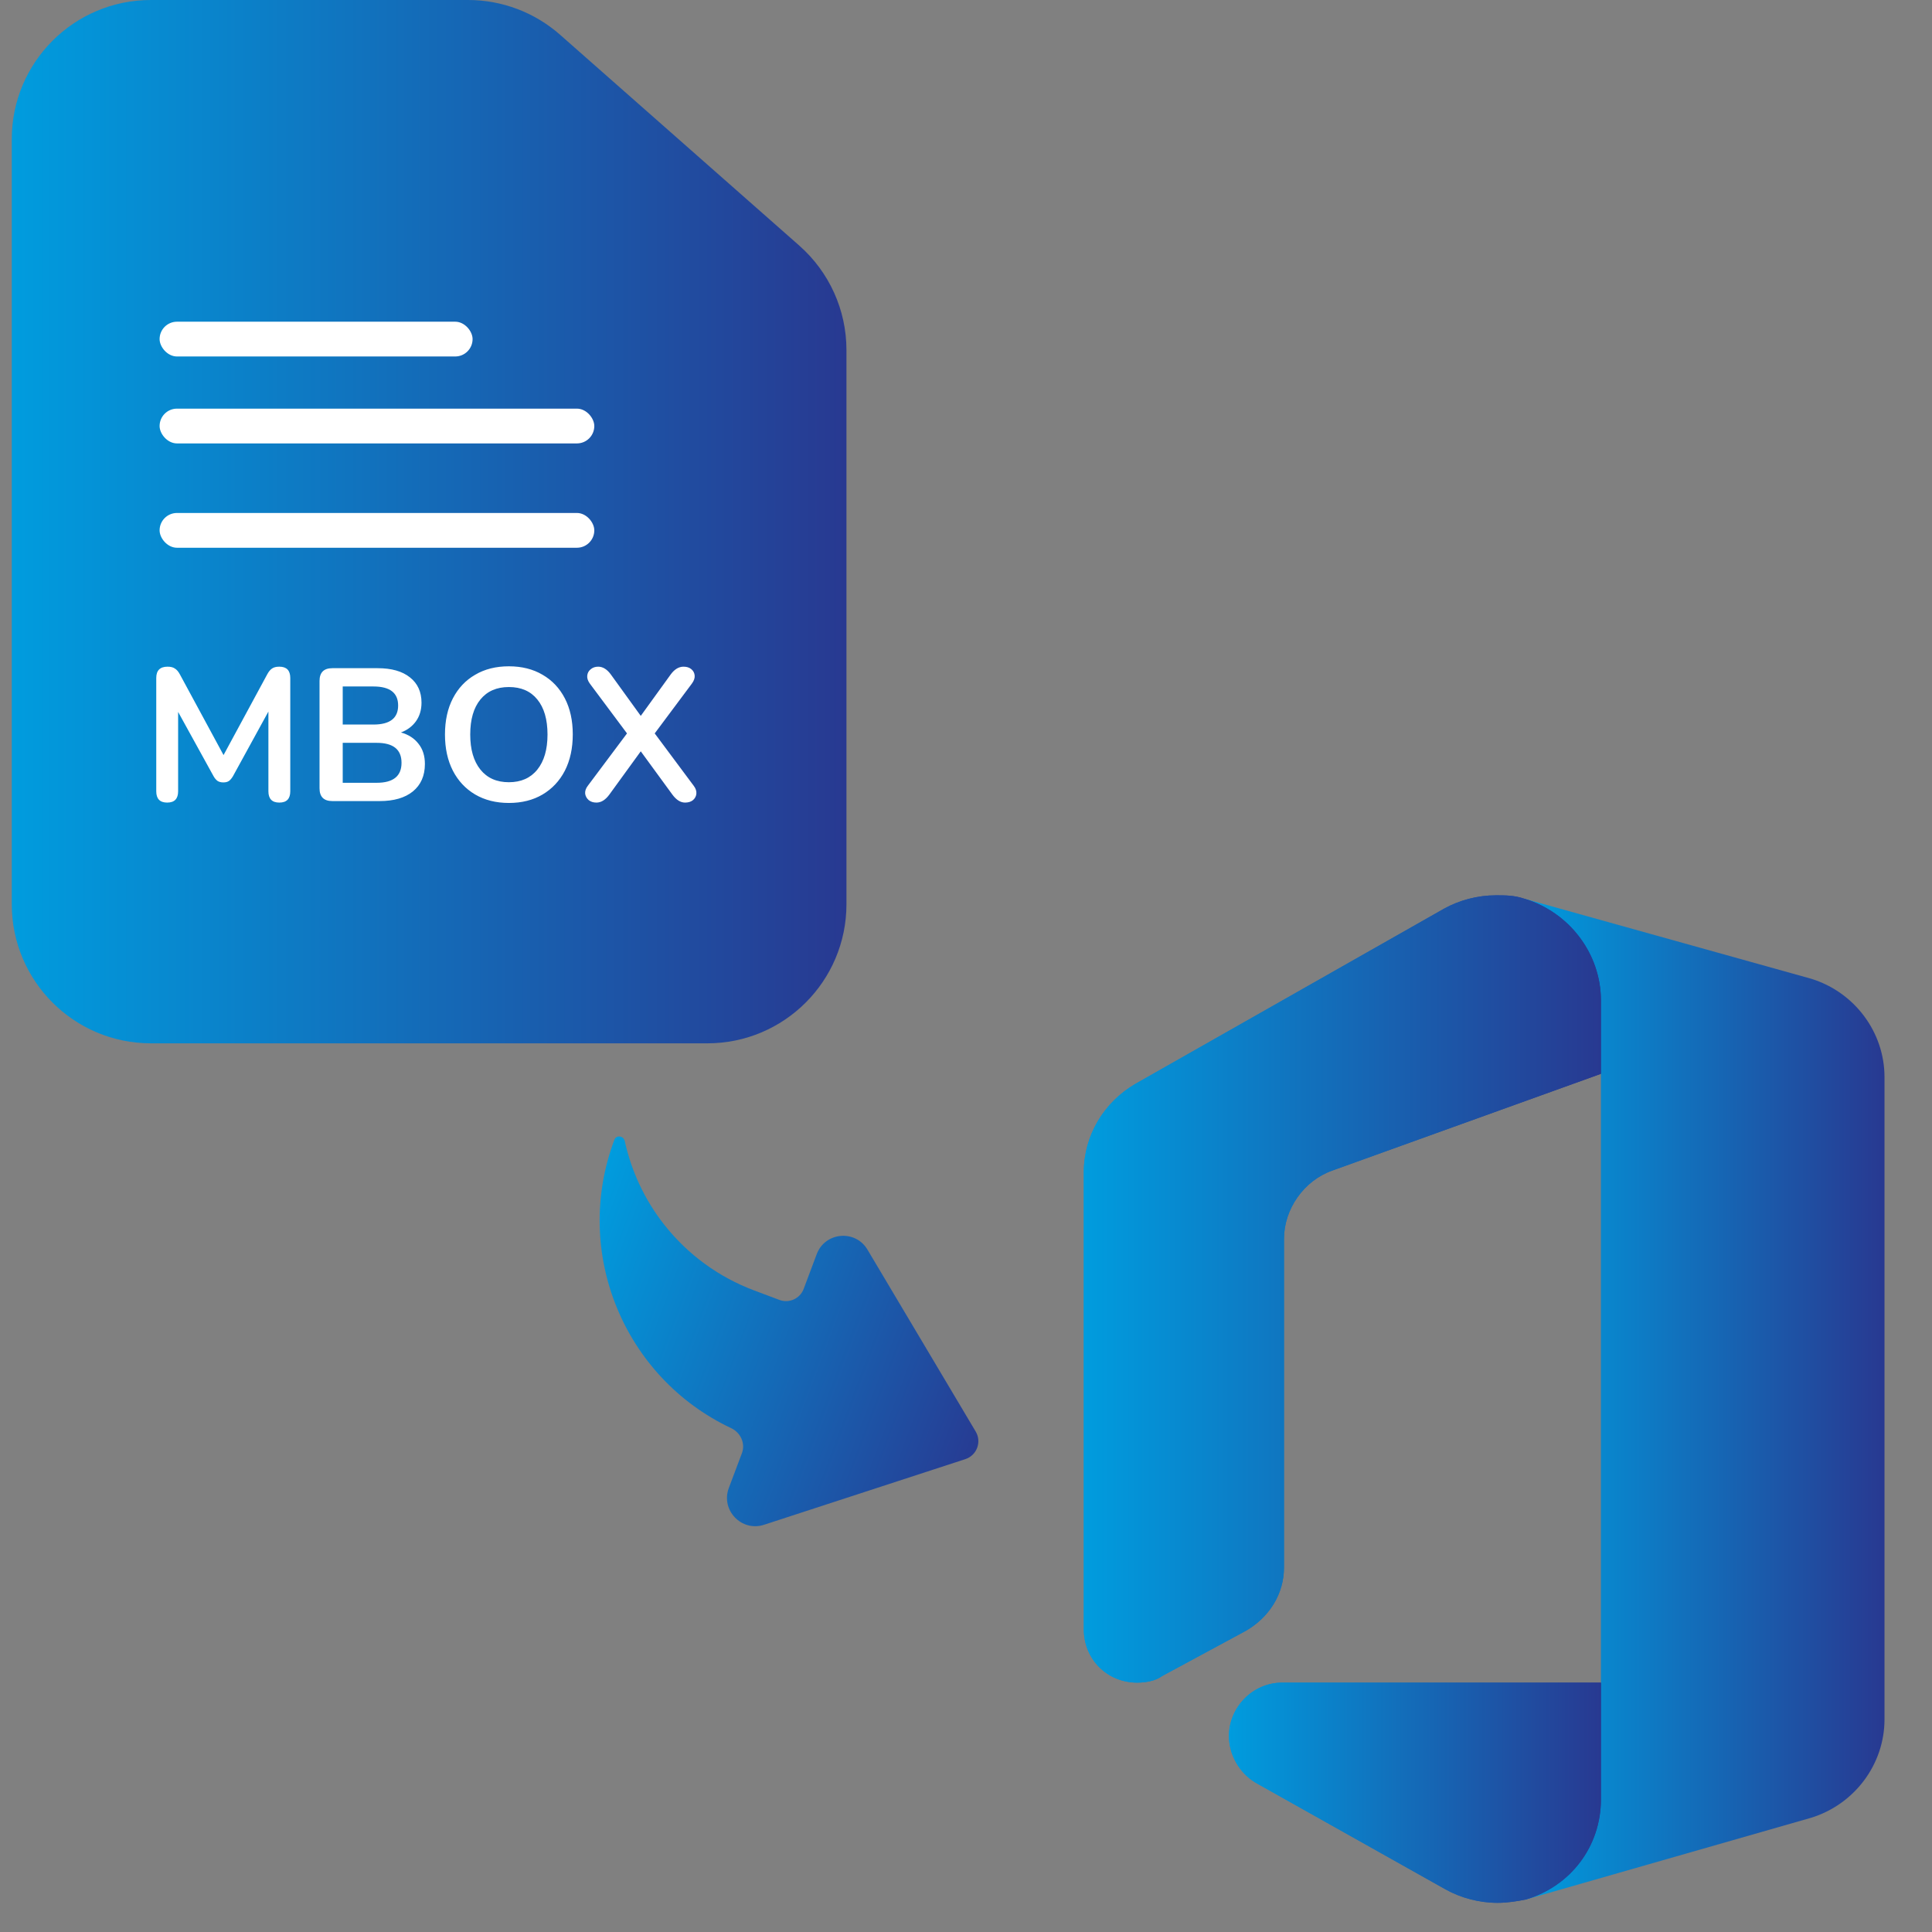 <svg width="41" height="41" viewBox="0 0 41 41" fill="none" xmlns="http://www.w3.org/2000/svg">
<rect x="0" y="0" width="41" height="41" fill="#808080" stroke="none"/>
<path fill-rule="evenodd" clip-rule="evenodd" d="M11.885 0.737C11.345 0.262 10.652 0 9.933 0H3.202C1.572 0 0.25 1.322 0.25 2.952V19.189C0.25 20.819 1.572 22.141 3.202 22.141H15.011C16.641 22.141 17.963 20.819 17.963 19.189V7.427C17.963 6.579 17.598 5.773 16.962 5.212L11.885 0.737Z" fill="url(#paint0_linear_180_2)"/>
<rect x="3.387" y="6.827" width="6.642" height="0.738" rx="0.369" fill="white"/>
<rect x="3.387" y="8.672" width="9.225" height="0.738" rx="0.369" fill="white"/>
<rect x="3.387" y="10.886" width="9.225" height="0.738" rx="0.369" fill="white"/>
<path d="M17.055 27.353C16.977 27.559 16.746 27.664 16.54 27.586L16.002 27.384C15.253 27.103 14.596 26.623 14.101 25.996C13.687 25.472 13.4 24.862 13.258 24.214C13.234 24.102 13.078 24.081 13.038 24.188V24.188C12.139 26.582 13.244 29.237 15.517 30.308C15.717 30.402 15.822 30.632 15.745 30.838L15.467 31.576C15.29 32.047 15.737 32.514 16.215 32.358L20.486 30.965C20.73 30.885 20.837 30.6 20.706 30.38L18.409 26.519C18.152 26.087 17.509 26.144 17.332 26.615L17.055 27.353Z" fill="url(#paint1_linear_180_2)"/>
<path d="M3.548 17.032C3.393 17.032 3.316 16.952 3.316 16.792V14.388C3.316 14.228 3.396 14.148 3.556 14.148C3.623 14.148 3.675 14.161 3.712 14.188C3.752 14.212 3.788 14.255 3.82 14.316L4.744 16.024L5.668 14.316C5.7 14.255 5.735 14.212 5.772 14.188C5.809 14.161 5.861 14.148 5.928 14.148C6.083 14.148 6.16 14.228 6.16 14.388V16.792C6.16 16.952 6.083 17.032 5.928 17.032C5.773 17.032 5.696 16.952 5.696 16.792V15.1L4.944 16.472C4.917 16.517 4.889 16.551 4.86 16.572C4.831 16.593 4.791 16.604 4.74 16.604C4.689 16.604 4.648 16.593 4.616 16.572C4.584 16.548 4.556 16.515 4.532 16.472L3.78 15.108V16.792C3.78 16.952 3.703 17.032 3.548 17.032ZM7.053 17C6.871 17 6.781 16.909 6.781 16.728V14.452C6.781 14.271 6.871 14.18 7.053 14.18H8.013C8.309 14.18 8.538 14.245 8.701 14.376C8.863 14.504 8.945 14.683 8.945 14.912C8.945 15.064 8.906 15.195 8.829 15.304C8.751 15.413 8.645 15.493 8.509 15.544C8.669 15.589 8.793 15.669 8.881 15.784C8.971 15.896 9.017 16.039 9.017 16.212C9.017 16.463 8.931 16.657 8.761 16.796C8.593 16.932 8.358 17 8.057 17H7.053ZM7.273 15.376H7.925C8.274 15.376 8.449 15.241 8.449 14.972C8.449 14.703 8.274 14.568 7.925 14.568H7.273V15.376ZM7.273 16.612H7.993C8.345 16.612 8.521 16.471 8.521 16.188C8.521 15.905 8.345 15.764 7.993 15.764H7.273V16.612ZM10.799 17.04C10.527 17.04 10.288 16.98 10.083 16.86C9.88 16.74 9.723 16.572 9.611 16.356C9.499 16.137 9.443 15.881 9.443 15.588C9.443 15.292 9.499 15.036 9.611 14.82C9.723 14.604 9.88 14.437 10.083 14.32C10.285 14.2 10.524 14.14 10.799 14.14C11.073 14.14 11.312 14.2 11.515 14.32C11.717 14.437 11.875 14.604 11.987 14.82C12.099 15.036 12.155 15.291 12.155 15.584C12.155 15.88 12.099 16.137 11.987 16.356C11.875 16.572 11.717 16.74 11.515 16.86C11.312 16.98 11.073 17.04 10.799 17.04ZM10.799 16.6C11.057 16.6 11.259 16.511 11.403 16.332C11.547 16.153 11.619 15.905 11.619 15.588C11.619 15.268 11.547 15.02 11.403 14.844C11.261 14.668 11.06 14.58 10.799 14.58C10.54 14.58 10.339 14.668 10.195 14.844C10.051 15.02 9.979 15.268 9.979 15.588C9.979 15.905 10.051 16.153 10.195 16.332C10.339 16.511 10.54 16.6 10.799 16.6ZM12.658 17.032C12.591 17.032 12.537 17.015 12.494 16.98C12.451 16.943 12.426 16.897 12.418 16.844C12.413 16.788 12.431 16.732 12.474 16.676L13.306 15.564L12.518 14.508C12.475 14.449 12.457 14.393 12.462 14.34C12.467 14.284 12.491 14.239 12.534 14.204C12.577 14.167 12.63 14.148 12.694 14.148C12.793 14.148 12.882 14.203 12.962 14.312L13.598 15.192L14.234 14.312C14.314 14.203 14.405 14.148 14.506 14.148C14.573 14.148 14.627 14.165 14.67 14.2C14.713 14.235 14.737 14.28 14.742 14.336C14.747 14.389 14.727 14.447 14.682 14.508L13.894 15.564L14.722 16.676C14.765 16.732 14.783 16.788 14.778 16.844C14.773 16.897 14.749 16.943 14.706 16.98C14.663 17.015 14.607 17.032 14.538 17.032C14.442 17.032 14.353 16.976 14.27 16.864L13.598 15.944L12.93 16.864C12.847 16.976 12.757 17.032 12.658 17.032Z" fill="white"/>
<path d="M32.346 19.071L33.974 22.788V35.708L32.381 40.31L38.434 38.576C39.355 38.292 39.992 37.443 39.992 36.487V22.858C39.992 21.903 39.355 21.053 38.434 20.77L32.346 19.071Z" fill="url(#paint2_linear_180_2)"/>
<path d="M24.664 35.567L26.434 34.611C26.929 34.328 27.248 33.832 27.248 33.266V26.292C27.248 25.655 27.673 25.053 28.274 24.841L33.974 22.788V21.23C33.974 20.239 33.301 19.354 32.345 19.071C32.133 19 31.956 19 31.744 19C31.354 19 30.965 19.106 30.646 19.283L24.097 23C23.425 23.39 23 24.098 23 24.876V34.576C23 35.213 23.496 35.708 24.133 35.708C24.31 35.708 24.522 35.673 24.664 35.567Z" fill="url(#paint3_linear_180_2)"/>
<path d="M33.974 35.708H27.212C26.575 35.708 26.08 36.239 26.08 36.841C26.08 37.23 26.292 37.62 26.646 37.832L30.681 40.098C31 40.275 31.39 40.381 31.779 40.381C31.991 40.381 32.204 40.346 32.381 40.31C33.336 40.027 33.974 39.178 33.974 38.186V35.708Z" fill="url(#paint4_linear_180_2)"/>
<path d="M24.664 35.567L26.434 34.611C26.929 34.328 27.248 33.832 27.248 33.266V26.292C27.248 25.655 27.673 25.053 28.274 24.841L33.974 22.788V21.23C33.974 20.239 33.301 19.354 32.345 19.071C32.133 19 31.956 19 31.744 19C31.354 19 30.965 19.106 30.646 19.283L24.097 23C23.425 23.39 23 24.098 23 24.876V34.576C23 35.213 23.496 35.708 24.133 35.708C24.31 35.708 24.522 35.673 24.664 35.567Z" fill="url(#paint5_linear_180_2)"/>
<path d="M33.974 35.708H27.212C26.575 35.708 26.08 36.239 26.08 36.841C26.08 37.23 26.292 37.62 26.646 37.832L30.681 40.098C31 40.275 31.39 40.381 31.779 40.381C31.991 40.381 32.204 40.346 32.381 40.31C33.336 40.027 33.974 39.178 33.974 38.186V35.708Z" fill="url(#paint6_linear_180_2)"/>
<defs>
<linearGradient id="paint0_linear_180_2" x1="0.25" y1="11.07" x2="17.963" y2="11.07" gradientUnits="userSpaceOnUse">
<stop stop-color="#009CDE"/>
<stop offset="1" stop-color="#283991"/>
</linearGradient>
<linearGradient id="paint1_linear_180_2" x1="11.838" y1="27.381" x2="20.961" y2="30.81" gradientUnits="userSpaceOnUse">
<stop stop-color="#009CDE"/>
<stop offset="1" stop-color="#283991"/>
</linearGradient>
<linearGradient id="paint2_linear_180_2" x1="32.346" y1="29.69" x2="39.992" y2="29.69" gradientUnits="userSpaceOnUse">
<stop stop-color="#009CDE"/>
<stop offset="1" stop-color="#283991"/>
</linearGradient>
<linearGradient id="paint3_linear_180_2" x1="23" y1="27.354" x2="33.974" y2="27.354" gradientUnits="userSpaceOnUse">
<stop stop-color="#009CDE"/>
<stop offset="1" stop-color="#283991"/>
</linearGradient>
<linearGradient id="paint4_linear_180_2" x1="26.08" y1="38.045" x2="33.974" y2="38.045" gradientUnits="userSpaceOnUse">
<stop stop-color="#009CDE"/>
<stop offset="1" stop-color="#283991"/>
</linearGradient>
<linearGradient id="paint5_linear_180_2" x1="23" y1="27.354" x2="33.974" y2="27.354" gradientUnits="userSpaceOnUse">
<stop stop-color="#009CDE"/>
<stop offset="1" stop-color="#283991"/>
</linearGradient>
<linearGradient id="paint6_linear_180_2" x1="26.08" y1="38.045" x2="33.974" y2="38.045" gradientUnits="userSpaceOnUse">
<stop stop-color="#009CDE"/>
<stop offset="1" stop-color="#283991"/>
</linearGradient>
</defs>
</svg>
